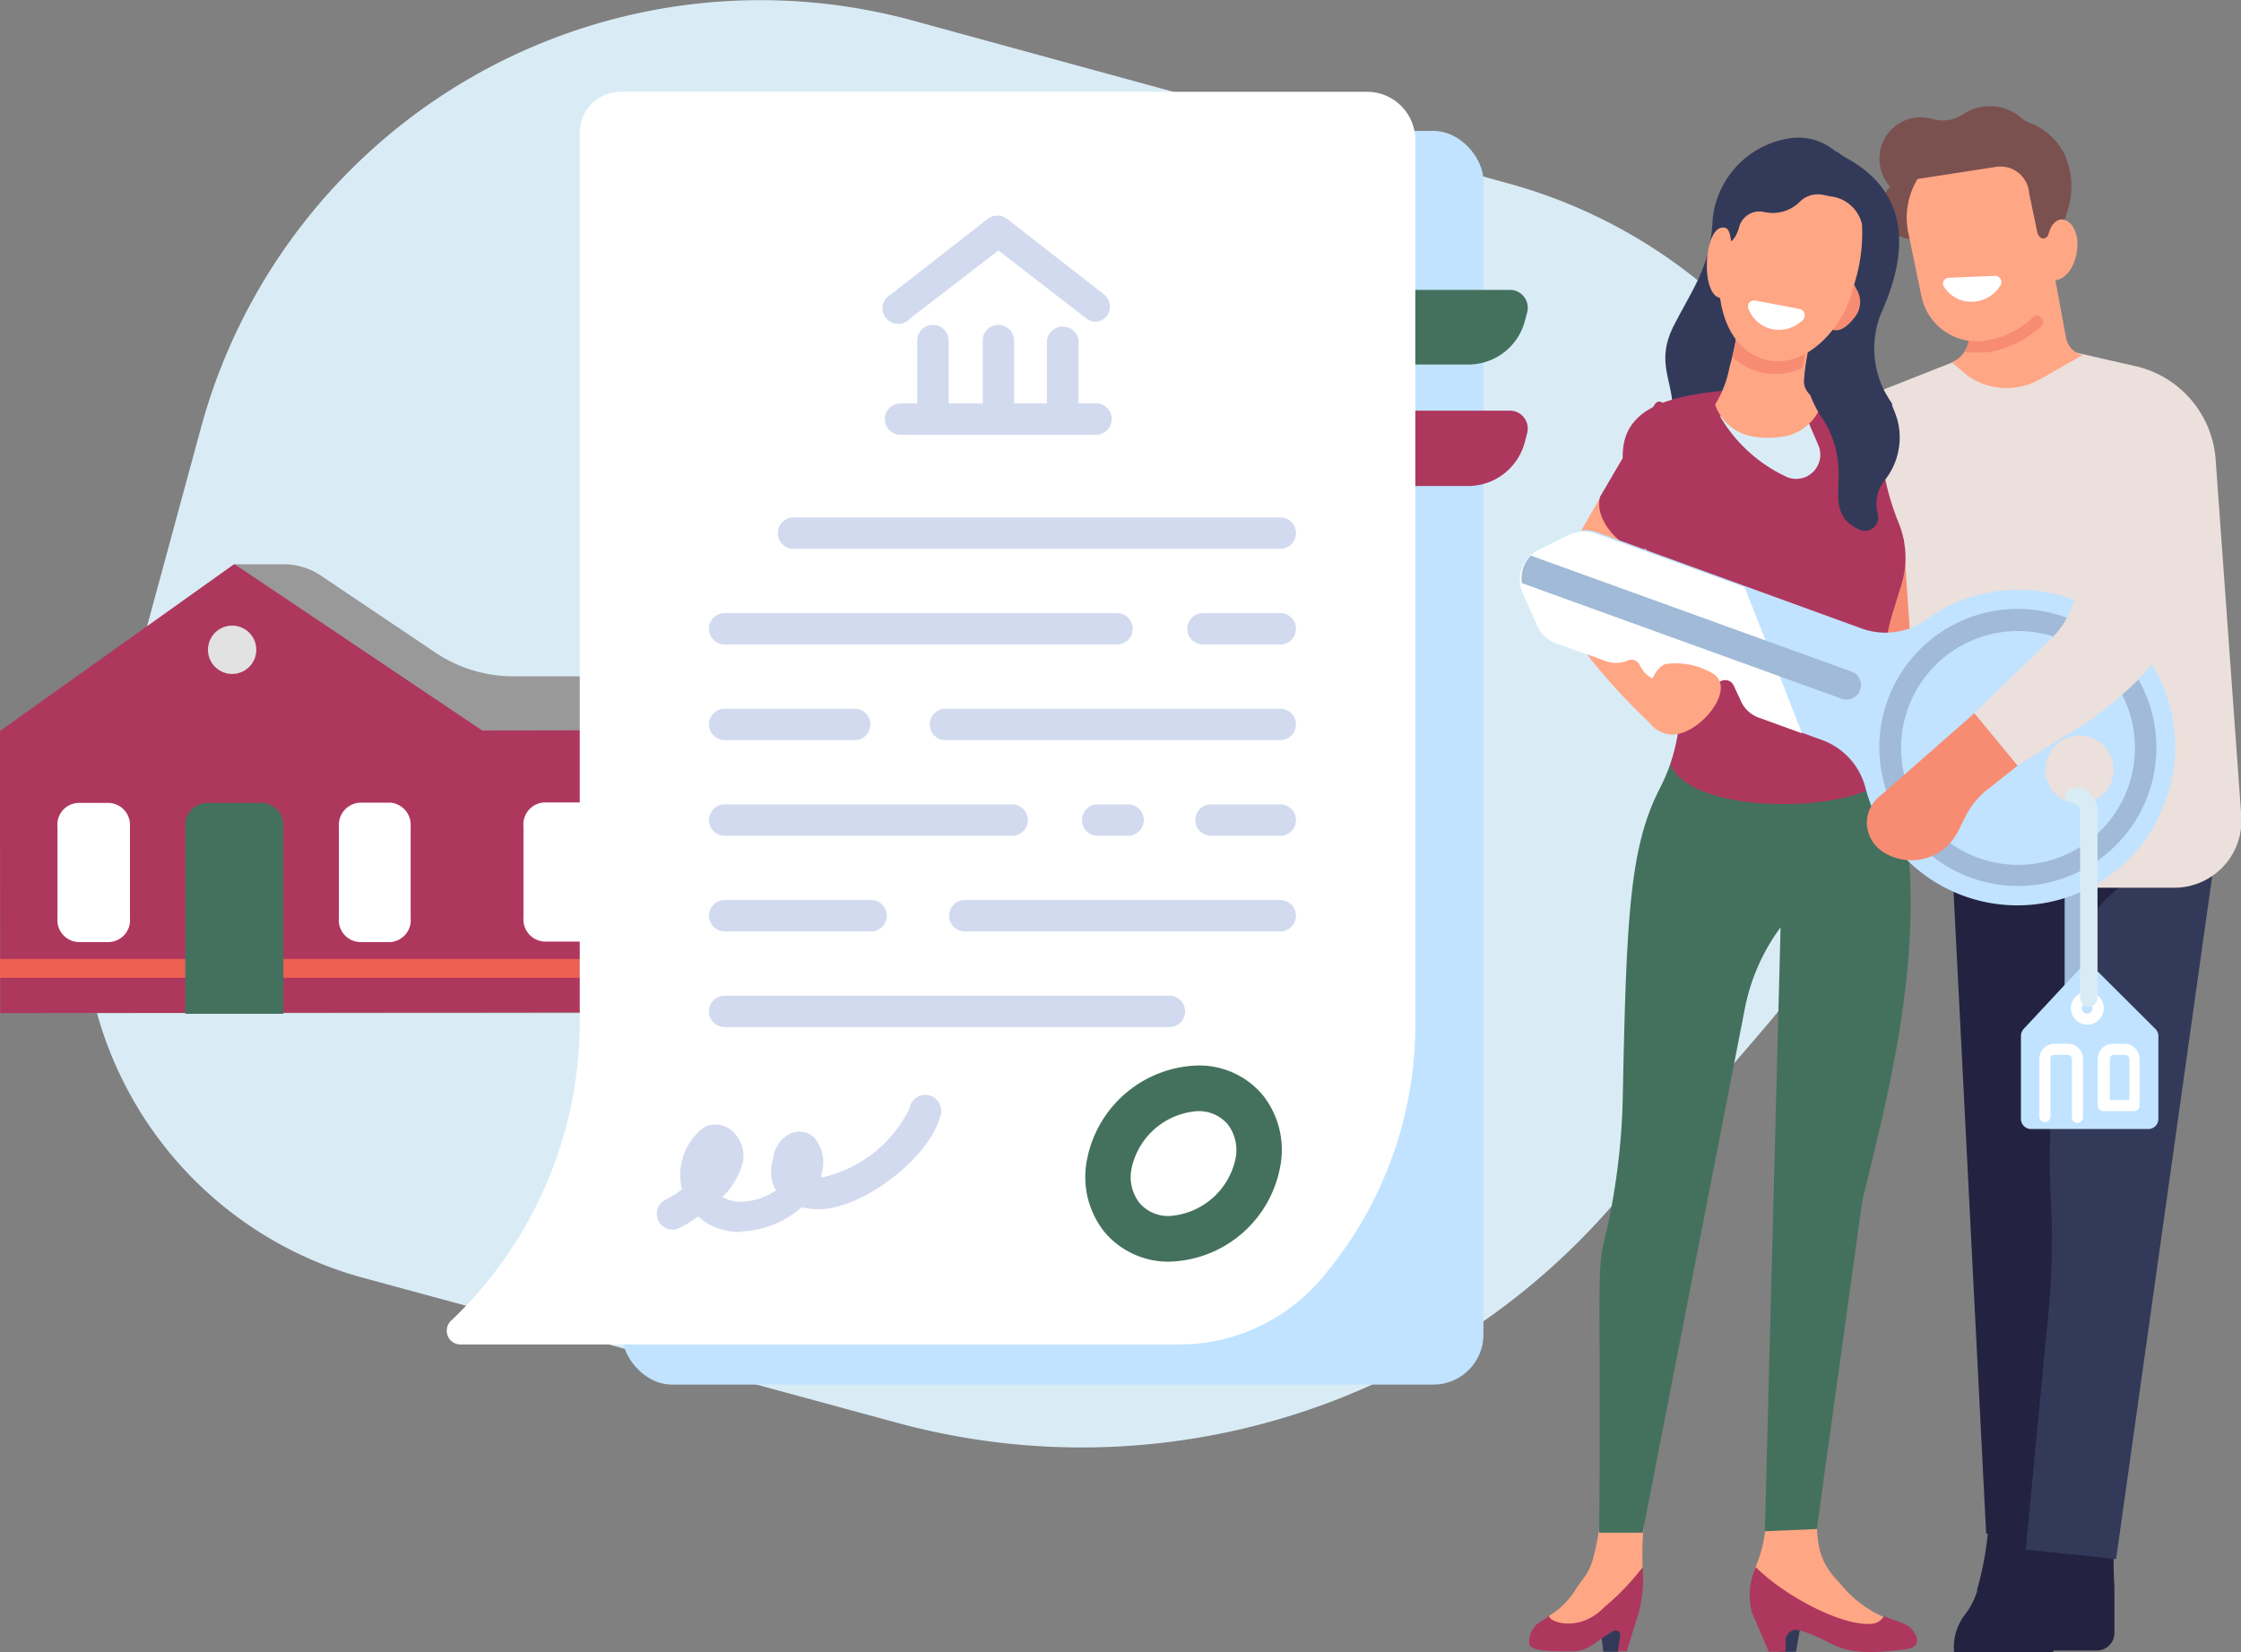 <?xml version="1.0" encoding="UTF-8"?> <svg xmlns="http://www.w3.org/2000/svg" viewBox="0 0 92.77 68.39"><rect x="0" y="0" width="92.77" height="68.39" fill="#808080" stroke="none"/> <defs> <style>.cls-1{fill:#d9ecf6;}.cls-2{fill:#999;}.cls-3{fill:#ae375d;}.cls-4{fill:#ed6052;}.cls-5{fill:#44715d;}.cls-6{fill:#fff;}.cls-7{fill:#e2e2e2;}.cls-8{fill:#c1e3ff;}.cls-9{fill:#d2daef;}.cls-10{fill:#f78c73;}.cls-11{fill:#232341;}.cls-12{fill:#333a59;}.cls-13{fill:#ebe0dc;}.cls-14{fill:#ffa685;}.cls-15{fill:#7b5150;}.cls-16{fill:#a0bad8;}</style> </defs> <g id="Capa_2" data-name="Capa 2"> <g id="buying_a_home" data-name="buying a home"> <path class="cls-1" d="M62.43,7.59,37.82.86A24,24,0,0,0,8.33,17.67L4,33.61A15.7,15.7,0,0,0,15,52.89l22.1,6a29.09,29.09,0,0,0,29.76-9.12l6.29-7.34A21.59,21.59,0,0,0,62.43,7.59Z"></path> <path class="cls-2" d="M28.74,28H21.2A5.82,5.82,0,0,1,18,27l-4.7-3.16a2.75,2.75,0,0,0-1.55-.48h-2L1.91,41.94l30.34,0,.94-11.68L31.64,29A4.67,4.67,0,0,0,28.74,28Z"></path> <polygon class="cls-3" points="19.96 30.24 9.7 23.35 0 30.26 0.01 41.94 33.16 41.9 33.15 30.22 19.96 30.24"></polygon> <rect class="cls-4" y="39.7" width="33.16" height="0.78"></rect> <path class="cls-5" d="M10.87,33.24H8.54a.92.92,0,0,0-.87,1v7.73h4.06V34.2A.92.92,0,0,0,10.87,33.24Z"></path> <path class="cls-6" d="M4.52,33.24H3.23a.9.9,0,0,0-.85,1V38a.91.91,0,0,0,.86,1H4.53a.91.91,0,0,0,.85-1V34.2A.91.91,0,0,0,4.52,33.24Z"></path> <path class="cls-6" d="M16.18,33.23H14.89a.92.92,0,0,0-.86,1V38a.91.91,0,0,0,.85,1h1.29A.91.91,0,0,0,17,38V34.19A.92.92,0,0,0,16.18,33.23Z"></path> <path class="cls-6" d="M27.74,33.22H22.53a.91.91,0,0,0-.86,1v3.76a.92.92,0,0,0,.86,1h5.21a.91.91,0,0,0,.86-1V34.17A.9.9,0,0,0,27.74,33.22Z"></path> <path class="cls-7" d="M10.61,26.9a1,1,0,1,0-2,0,1,1,0,0,0,2,0Z"></path> <rect class="cls-8" x="25.74" y="5.43" width="35.66" height="51.9" rx="2.07" transform="translate(87.15 62.75) rotate(180)"></rect> <path class="cls-5" d="M60.77,15.09h-4.1V12H62.5a.74.74,0,0,1,.72.93l-.1.38A2.42,2.42,0,0,1,60.77,15.09Z"></path> <path class="cls-3" d="M60.77,20.12h-4.1V17H62.5a.74.74,0,0,1,.72.93l-.1.38A2.43,2.43,0,0,1,60.77,20.12Z"></path> <path class="cls-6" d="M56.59,3.8a2,2,0,0,1,2,2v36.4a16.17,16.17,0,0,1-3.76,10.58,7.74,7.74,0,0,1-6,2.88H19.07a.57.57,0,0,1-.38-1A17.09,17.09,0,0,0,24,42.29V5.49A1.69,1.69,0,0,1,25.73,3.8Z"></path> <path class="cls-9" d="M53,22.72H32.85a.65.65,0,0,1,0-1.3H53a.65.65,0,0,1,0,1.3Z"></path> <path class="cls-9" d="M53,26.68h-3.2a.65.65,0,0,1,0-1.3H53a.65.65,0,0,1,0,1.3Z"></path> <path class="cls-9" d="M46.24,26.68H30a.65.65,0,1,1,0-1.3H46.24a.65.65,0,0,1,0,1.3Z"></path> <path class="cls-9" d="M53,30.64H39.14a.65.65,0,1,1,0-1.3H53a.65.65,0,1,1,0,1.3Z"></path> <path class="cls-9" d="M35.37,30.64H30a.65.65,0,0,1,0-1.3h5.38a.65.65,0,0,1,0,1.3Z"></path> <path class="cls-9" d="M53,34.6H50.13a.65.65,0,1,1,0-1.3H53a.65.65,0,1,1,0,1.3Z"></path> <path class="cls-9" d="M46.7,34.6H45.44a.65.65,0,0,1,0-1.3H46.7a.65.65,0,0,1,0,1.3Z"></path> <path class="cls-9" d="M41.89,34.6H30a.65.65,0,0,1,0-1.3h11.9a.65.65,0,1,1,0,1.3Z"></path> <path class="cls-9" d="M53,38.56H39.94a.65.65,0,0,1,0-1.3H53a.65.65,0,0,1,0,1.3Z"></path> <path class="cls-9" d="M36.05,38.56H30a.65.65,0,0,1,0-1.3h6.06a.65.65,0,0,1,0,1.3Z"></path> <path class="cls-9" d="M48.41,42.52H30a.65.65,0,0,1,0-1.3H48.41a.65.65,0,0,1,0,1.3Z"></path> <path class="cls-5" d="M48.42,52.23A3.45,3.45,0,0,1,45.72,51,3.65,3.65,0,0,1,45,48a4.81,4.81,0,0,1,4.57-3.89,3.43,3.43,0,0,1,2.7,1.22,3.64,3.64,0,0,1,.72,3h0A4.8,4.8,0,0,1,48.42,52.23ZM49.57,46a3,3,0,0,0-2.72,2.34,1.76,1.76,0,0,0,.32,1.46,1.57,1.57,0,0,0,1.25.54A3,3,0,0,0,51.14,48h0a1.76,1.76,0,0,0-.32-1.46A1.57,1.57,0,0,0,49.57,46Z"></path> <path class="cls-9" d="M45.37,13.32a.67.67,0,0,1-.4-.14l-3.64-2.81-3.65,2.81a.65.65,0,1,1-.79-1l4-3.12a.66.66,0,0,1,.8,0l4,3.12a.65.65,0,0,1,.12.92A.67.67,0,0,1,45.37,13.32Z"></path> <path class="cls-9" d="M38.62,18a.65.65,0,0,1-.65-.65V14.1a.65.65,0,0,1,1.3,0v3.26A.65.65,0,0,1,38.62,18Z"></path> <path class="cls-9" d="M41.33,18a.65.65,0,0,1-.65-.65V14.1a.65.65,0,1,1,1.3,0v3.26A.65.65,0,0,1,41.33,18Z"></path> <path class="cls-9" d="M44,18a.65.65,0,0,1-.66-.65V14.1a.66.66,0,0,1,1.31,0v3.26A.65.65,0,0,1,44,18Z"></path> <path class="cls-9" d="M45.37,18H37.28a.65.65,0,0,1,0-1.3h8.09a.65.65,0,0,1,0,1.3Z"></path> <path class="cls-9" d="M30.66,51a2.53,2.53,0,0,1-1.76-.64,5.28,5.28,0,0,1-.76.47.65.65,0,0,1-.88-.28.66.66,0,0,1,.28-.88,4,4,0,0,0,.69-.43.43.43,0,0,1,0,0,2.48,2.48,0,0,1,.94-2.59,1.06,1.06,0,0,1,1.36.43,1.3,1.3,0,0,1,.2,1.12,3.18,3.18,0,0,1-.82,1.35,1.39,1.39,0,0,0,.82.2,2.72,2.72,0,0,0,1.39-.47A1.59,1.59,0,0,1,32,48a1.31,1.31,0,0,1,.8-1.11.91.91,0,0,1,.9.2A1.59,1.59,0,0,1,34,48.62l0,.13h0a5.32,5.32,0,0,0,3.65-2.86.66.66,0,1,1,1.27.33c-.43,1.64-3,3.68-4.81,3.83a3,3,0,0,1-.92-.07,4.08,4.08,0,0,1-2.45,1Z"></path> <path class="cls-10" d="M78.57,22.25l-2.36,1.17a19.29,19.29,0,0,0,1.7,3.19c.1.14,5.56,6.6,5.82,6.93l1.47-1c-.79-1.35-4.62-6.81-4.65-6.85C80.12,24.91,79.55,24.12,78.57,22.25Z"></path> <path class="cls-10" d="M75,17.81h0a.9.9,0,0,0-.77,1.27c1,2.3,1.46,3.2,2,4.34l2.36-1.17c-.49-1-.8-1.51-1.54-3.17A2.15,2.15,0,0,0,75,17.81Z"></path> <path class="cls-11" d="M81.33,66.86a3.1,3.1,0,0,0,.52-1,.25.25,0,0,1,0-.07,13,13,0,0,0,.49-3.09,1,1,0,0,1,1.23-1A1.74,1.74,0,0,1,85,63.57a20.58,20.58,0,0,0,0,2.19c0,.12,0,.24,0,.34a15.89,15.89,0,0,1,0,2.29H80.89A2.23,2.23,0,0,1,81.33,66.86Z"></path> <path class="cls-11" d="M86,63.49H82.22L80.79,35.33H86l4.43.83a.56.56,0,0,1,.25,1h0A12.66,12.66,0,0,0,86,47Z"></path> <path class="cls-11" d="M83.51,67.77a1.8,1.8,0,0,1,.39-.91,3.1,3.1,0,0,0,.52-1,.25.25,0,0,1,0-.07,13,13,0,0,0,.49-3.09,1,1,0,0,1,1.23-1,1.74,1.74,0,0,1,1.39,1.81,17.75,17.75,0,0,0,0,2.19c0,.12,0,.24,0,.34,0,.55,0,1.13,0,1.57a.73.73,0,0,1-.73.72h-2.8A.54.54,0,0,1,83.51,67.77Z"></path> <path class="cls-12" d="M87.6,64.54l4.11-29.21h0a6.34,6.34,0,0,0-6.31,5.74L85,44.9a32.63,32.63,0,0,0-.1,4.74h0a32.07,32.07,0,0,1-.11,4.8l-.93,9.71Z"></path> <path class="cls-13" d="M76.47,16.72,80.83,15a4.67,4.67,0,0,1,.51-.23l2.07-.75,5,1.14a4.28,4.28,0,0,1,3.31,3.86l1.06,14.73a2.78,2.78,0,0,1-2.77,3H83a3.44,3.44,0,0,1-3.43-3.19L78.8,22.3l-.3.05-.72.06a3,3,0,0,1-3-1.88h0A3,3,0,0,1,76.47,16.72Z"></path> <path class="cls-14" d="M81.5,13.75l-.57-3h4L85.53,14a.9.9,0,0,0,.68.7h0l-1.76,1a2.8,2.8,0,0,1-3-.15L80.8,15h0A1.17,1.17,0,0,0,81.5,13.75Z"></path> <path class="cls-10" d="M84.18,13.12c.22-.2.52.17.35.35a4.19,4.19,0,0,1-2.22,1.11,2.49,2.49,0,0,1-.47,0,2.73,2.73,0,0,1-.5,0,1.17,1.17,0,0,0,.16-.82l0-.15c.21,0,.79.47,1,.43A3.86,3.86,0,0,0,84.18,13.12Z"></path> <path class="cls-15" d="M85.61,8.65l-.25.8a1.41,1.41,0,0,1-1.54,1l-4.2-.56a2.32,2.32,0,0,0-.37,0,1.27,1.27,0,0,1-1-2.16,1.71,1.71,0,0,1-.44-1,1.71,1.71,0,0,1,2.2-1.8,1.51,1.51,0,0,0,1.27-.21,1.18,1.18,0,0,1,.19-.11,2,2,0,0,1,2.17.24,1.38,1.38,0,0,0,.36.23A2.62,2.62,0,0,1,85.42,6.3h0A3.19,3.19,0,0,1,85.61,8.65Z"></path> <path class="cls-14" d="M84.84,9.63c-.12.35-.44.31-.51-.05L84,8a1.19,1.19,0,0,0-1.38-1.09l-3.24.5A3.09,3.09,0,0,0,79,9.65l.54,2.61a2.34,2.34,0,0,0,2.67,1.84h0a3.67,3.67,0,0,0,2.67-1.94h0A1.78,1.78,0,0,0,85,10.82Z"></path> <path class="cls-14" d="M85,11.61h0c.55,0,1-.68,1-1.52h0c0-.59-.34-1.06-.72-1h0c-.31.07-.52.48-.51.94l0,1.28C84.82,11.5,84.9,11.61,85,11.61Z"></path> <path class="cls-12" d="M76,6.28a2.37,2.37,0,0,0-1.8-.57,3.77,3.77,0,0,0-3.3,3.35c-.1,1.92-.67,2.62-1.58,4.36s.13,2.45-.11,4.06a14.24,14.24,0,0,0-.4,2.75c.1,2.37,2.9,3.69,5.35,3.14h0a1.15,1.15,0,0,0,.9-1.2l0-.71A9,9,0,0,0,76.52,20c.69-.84,2-2.22,1.8-3.3a3.9,3.9,0,0,1-.46-3.7c.75-1.67,1.73-4.73-1.41-6.45a3.51,3.51,0,0,1-.4-.27Z"></path> <polygon class="cls-12" points="66.37 68.38 66.99 68.38 67.29 66.19 66.11 66.19 66.37 68.38"></polygon> <polygon class="cls-12" points="73.64 68.38 74.35 68.38 74.64 66.74 73.78 66.19 73.64 68.38"></polygon> <path class="cls-3" d="M68,64.88l-3.86,2L64,67c-.36.2-.51.31-.63.62h0a.86.86,0,0,0-.06.44c.06.32,1,.3,1.82.3.64,0,1-.48,1.66-.84a.2.2,0,0,1,.29.21l-.11.63h.37l.48-1.54h0A5.48,5.48,0,0,0,68,64.88Z"></path> <path class="cls-14" d="M73.11,62.91a5.65,5.65,0,0,1-.45,2c1.12,1.14,3.56,2.47,4.81,2.34a.68.68,0,0,0,.5-.31,4.79,4.79,0,0,1-1.79-1.38c-.84-.88-1.13-1.53-.88-4Z"></path> <path class="cls-3" d="M79.27,67.64h0c-.14-.31-.38-.42-1-.62L78,66.91a.68.68,0,0,1-.5.31c-1.25.13-3.69-1.2-4.81-2.34a2.78,2.78,0,0,0-.17,1.86h0l.7,1.64h.7l0-.45a.44.44,0,0,1,.56-.44c1.5.42,1.45,1.09,3.84.85.71-.07.86-.09,1-.26A.44.44,0,0,0,79.27,67.64Z"></path> <path class="cls-14" d="M66.44,66.51A10.08,10.08,0,0,0,68,64.88a13.75,13.75,0,0,1,.07-2l-1.61-1.39c-.48,3.68-.61,3.39-1.21,4.27a3.18,3.18,0,0,1-1.11,1.12C64,67.08,65.32,67.68,66.44,66.51Z"></path> <path class="cls-5" d="M78.39,31.64H69.14a7.72,7.72,0,0,1-.43,1c-1.24,2.42-1.38,5.24-1.53,12.64a27.89,27.89,0,0,1-.79,6.17c-.31,1.23-.1,2.9-.19,12H68l4.21-21.59a8.35,8.35,0,0,1,1.5-3.47l-.65,25,2.15-.09,1.88-13.57c1-4.22,2.94-11,1.48-17.19C78.52,32.26,78.45,32,78.39,31.64Z"></path> <path class="cls-3" d="M71.78,16.14c-3.18.25-5.54.93-4.24,4.46,0,0,1,3.55,1.74,6.37a8,8,0,0,1-.14,4.67c1,2.39,9.15,2,9.25,0A26.35,26.35,0,0,1,78,28.21a8.27,8.27,0,0,1,.35-2.84l.37-1.19a3.79,3.79,0,0,0-.13-2.55l-.07-.18a10.43,10.43,0,0,1-.68-4.32C76.57,16.4,74.24,16.24,71.78,16.14Z"></path> <path class="cls-14" d="M66.24,20.61c-.84,1.44-1.32,2.3-1.61,2.85a2.4,2.4,0,0,0,.09,2.31A25.74,25.74,0,0,0,68.37,30a.76.76,0,0,0,1.16-.07l.37-.44A24.47,24.47,0,0,1,67.36,24l.8-1.34Z"></path> <path class="cls-3" d="M68.16,22.69l1.17-2c.83-1.77-.37-4.81-.86-3.9-.94,1.57-1.67,2.8-2.23,3.77C65.92,21.68,67.54,23.11,68.16,22.69Z"></path> <path class="cls-1" d="M71.19,17.21A6.21,6.21,0,0,0,74,19.76a1,1,0,0,0,1.3-1.26c-.15-.39-.3-.66-.49-1.18A4.17,4.17,0,0,1,71.19,17.21Z"></path> <path class="cls-10" d="M76.62,11.52a.29.29,0,0,1-.34.11L76,11.48l-.51,1.64c.27.86.84.61,1.3,0a1,1,0,0,0,.11-1.06Z"></path> <path class="cls-14" d="M72,12.56a10,10,0,0,1-.4,2.62A4.56,4.56,0,0,1,71,16.75h0a2,2,0,0,0,1.61,1.33,3.82,3.82,0,0,0,1.17,0,2,2,0,0,0,1.62-1.33h0c-.28-.25-.75-.51-.72-1a9.72,9.72,0,0,1,.55-2.59Z"></path> <path class="cls-10" d="M75.21,13.13,72,12.56a9.2,9.2,0,0,1-.29,2.21,2.72,2.72,0,0,0,1.29.67h0a2.75,2.75,0,0,0,1.62-.21A9.19,9.19,0,0,1,75.21,13.13Z"></path> <path class="cls-14" d="M76.68,12a7,7,0,0,0,.4-2.72,1.51,1.51,0,0,0-1.3-1.15l-.34-.07a1.07,1.07,0,0,0-.89.25A1.6,1.6,0,0,1,73,8.77a.87.87,0,0,0-1,.61s-.12.56-.48.7c-.05.15-.1.29-.16.44-.47,1.3-.13,3.81,1.65,4.35S76.41,13.37,76.68,12Z"></path> <path class="cls-14" d="M71.82,12.08c-1.48,1.31-1.44-2.7-.48-2.66.27,0,.28.33.35.72a.28.28,0,0,0,.23.26l.31,0Z"></path> <path class="cls-12" d="M74.71,15.42a4.32,4.32,0,0,0,.67,1.81,4.14,4.14,0,0,1,.73,2.53c0,.68-.13,1.36.38,1.85a1.54,1.54,0,0,0,.52.33.55.55,0,0,0,.72-.67A1.58,1.58,0,0,1,78,19.91a2.84,2.84,0,0,0,.54-2.55,4.46,4.46,0,0,0-.82-1.53,2.86,2.86,0,0,1-.67-2.17Z"></path> <path class="cls-6" d="M72.65,12.44a.25.25,0,0,0-.27.34,1.35,1.35,0,0,0,1,.85,1.41,1.41,0,0,0,1.26-.39.27.27,0,0,0-.15-.45Z"></path> <path class="cls-6" d="M80.67,11.5a.24.24,0,0,0-.19.38,1.33,1.33,0,0,0,1.19.61,1.41,1.41,0,0,0,1.14-.67.26.26,0,0,0-.24-.4Z"></path> <path class="cls-1" d="M85.83,35.18a.36.36,0,0,1-.36-.36V33a.36.36,0,0,1,.36-.36.36.36,0,0,1,.36.36v1.85A.36.36,0,0,1,85.83,35.18Z"></path> <path class="cls-16" d="M86.24,41.67l-.12,0a1,1,0,0,1-.65-.92V34.82a.36.36,0,0,1,.36-.36.36.36,0,0,1,.36.36v5.91a.25.25,0,0,0,.17.24.36.36,0,0,1-.12.7Z"></path> <path class="cls-8" d="M88.92,46.74H84.08a.42.42,0,0,1-.42-.42V42.89a.44.44,0,0,1,.11-.29l2.33-2.5a.43.43,0,0,1,.62,0l2.51,2.5a.43.43,0,0,1,.12.31v3.42A.42.42,0,0,1,88.92,46.74Z"></path> <path class="cls-6" d="M86,46.49a.23.23,0,0,1-.23-.23V43.84a.17.17,0,0,0-.17-.17h-.55a.16.16,0,0,0-.17.17v2.39a.24.24,0,0,1-.23.23.23.23,0,0,1-.23-.23V43.84a.63.63,0,0,1,.63-.63h.55a.63.63,0,0,1,.63.63v2.42A.24.24,0,0,1,86,46.49Z"></path> <path class="cls-6" d="M88.34,46H87.07a.23.23,0,0,1-.23-.23V43.84a.63.63,0,0,1,.63-.63h.47a.63.63,0,0,1,.63.63v1.89A.23.23,0,0,1,88.34,46Zm-1-.46h.81V43.84a.17.17,0,0,0-.17-.17h-.47a.16.16,0,0,0-.17.17Z"></path> <path class="cls-6" d="M86.4,42.42a.68.68,0,1,1,.69-.68A.69.69,0,0,1,86.4,42.42Zm0-.9a.22.22,0,0,0,0,.44.22.22,0,0,0,0-.44Z"></path> <path class="cls-8" d="M89.76,32.81a6.49,6.49,0,0,0-10-7.17,2.91,2.91,0,0,1-2.66.39l-11-4a1.4,1.4,0,0,0-1.08.06l-1.31.65a1.38,1.38,0,0,0-.65,1.8l.59,1.34a1.39,1.39,0,0,0,.8.74l2,.71a1.23,1.23,0,0,0,.94,0h0a.38.38,0,0,1,.51.18h0a1.22,1.22,0,0,0,.7.64l1,.38a1.26,1.26,0,0,0,1-.05l.67-.31a.39.39,0,0,1,.52.19l.31.67a1.28,1.28,0,0,0,.73.66l2.61.95a2.87,2.87,0,0,1,1.79,2,6.5,6.5,0,0,0,12.51.21Zm-4.15.38a1.41,1.41,0,1,1,1.8-.85A1.41,1.41,0,0,1,85.61,33.19Z"></path> <path class="cls-16" d="M88.93,32.89a5.75,5.75,0,0,0-2.06-6.61,5.59,5.59,0,0,0-1.39-.73,5.73,5.73,0,1,0-3.9,10.78,5.67,5.67,0,0,0,4.39-.2A5.75,5.75,0,0,0,88.93,32.89Zm-7.05,2.62a5,5,0,0,1-1.17-.62,4.84,4.84,0,1,1,1.17.62Z"></path> <path class="cls-6" d="M65,22.11l-1.31.65a1.38,1.38,0,0,0-.65,1.8l.59,1.34a1.39,1.39,0,0,0,.8.74l2,.71a1.23,1.23,0,0,0,.94,0,.38.38,0,0,1,.51.18,1.22,1.22,0,0,0,.7.64l1,.38a1.26,1.26,0,0,0,1-.05l.67-.31a.39.39,0,0,1,.52.19l.31.67a1.28,1.28,0,0,0,.73.66l1.79.65-2.38-6.05-6.15-2.22A1.4,1.4,0,0,0,65,22.11Z"></path> <path class="cls-16" d="M77,28.57a.59.59,0,0,0-.36-.77L63.37,23A1.37,1.37,0,0,0,63,24.14l13.22,4.78A.6.6,0,0,0,77,28.57Z"></path> <path class="cls-14" d="M68.11,28.84c.16-.43.38-1.19.84-1.35a3,3,0,0,1,2,.42c1,.7-.86,2.82-2,2.46A1.2,1.2,0,0,1,68.11,28.84Z"></path> <path class="cls-10" d="M81.74,29.52l1.79,2.17-1.17.93a3.26,3.26,0,0,0-1,1.19l-.3.6a2.16,2.16,0,0,1-3.09.87h0a1.47,1.47,0,0,1-.69-1.18,1.45,1.45,0,0,1,.6-1.19Z"></path> <path class="cls-13" d="M84.93,26.42a3.57,3.57,0,0,0,.94-1.6l1.71-6.41a1.71,1.71,0,0,1,3.3-.34A5.52,5.52,0,0,1,91,21.36l-1,4.33c-.43,1.75-2,3-3.41,4.09l-3.07,1.91-1.79-2.17Z"></path> <path class="cls-1" d="M86.47,41.67a.36.36,0,0,1-.36-.36V33.55a.26.26,0,0,0-.17-.25.36.36,0,0,1-.21-.46.35.35,0,0,1,.45-.21,1,1,0,0,1,.65.92v7.76A.36.36,0,0,1,86.47,41.67Z"></path> </g> </g> </svg> 